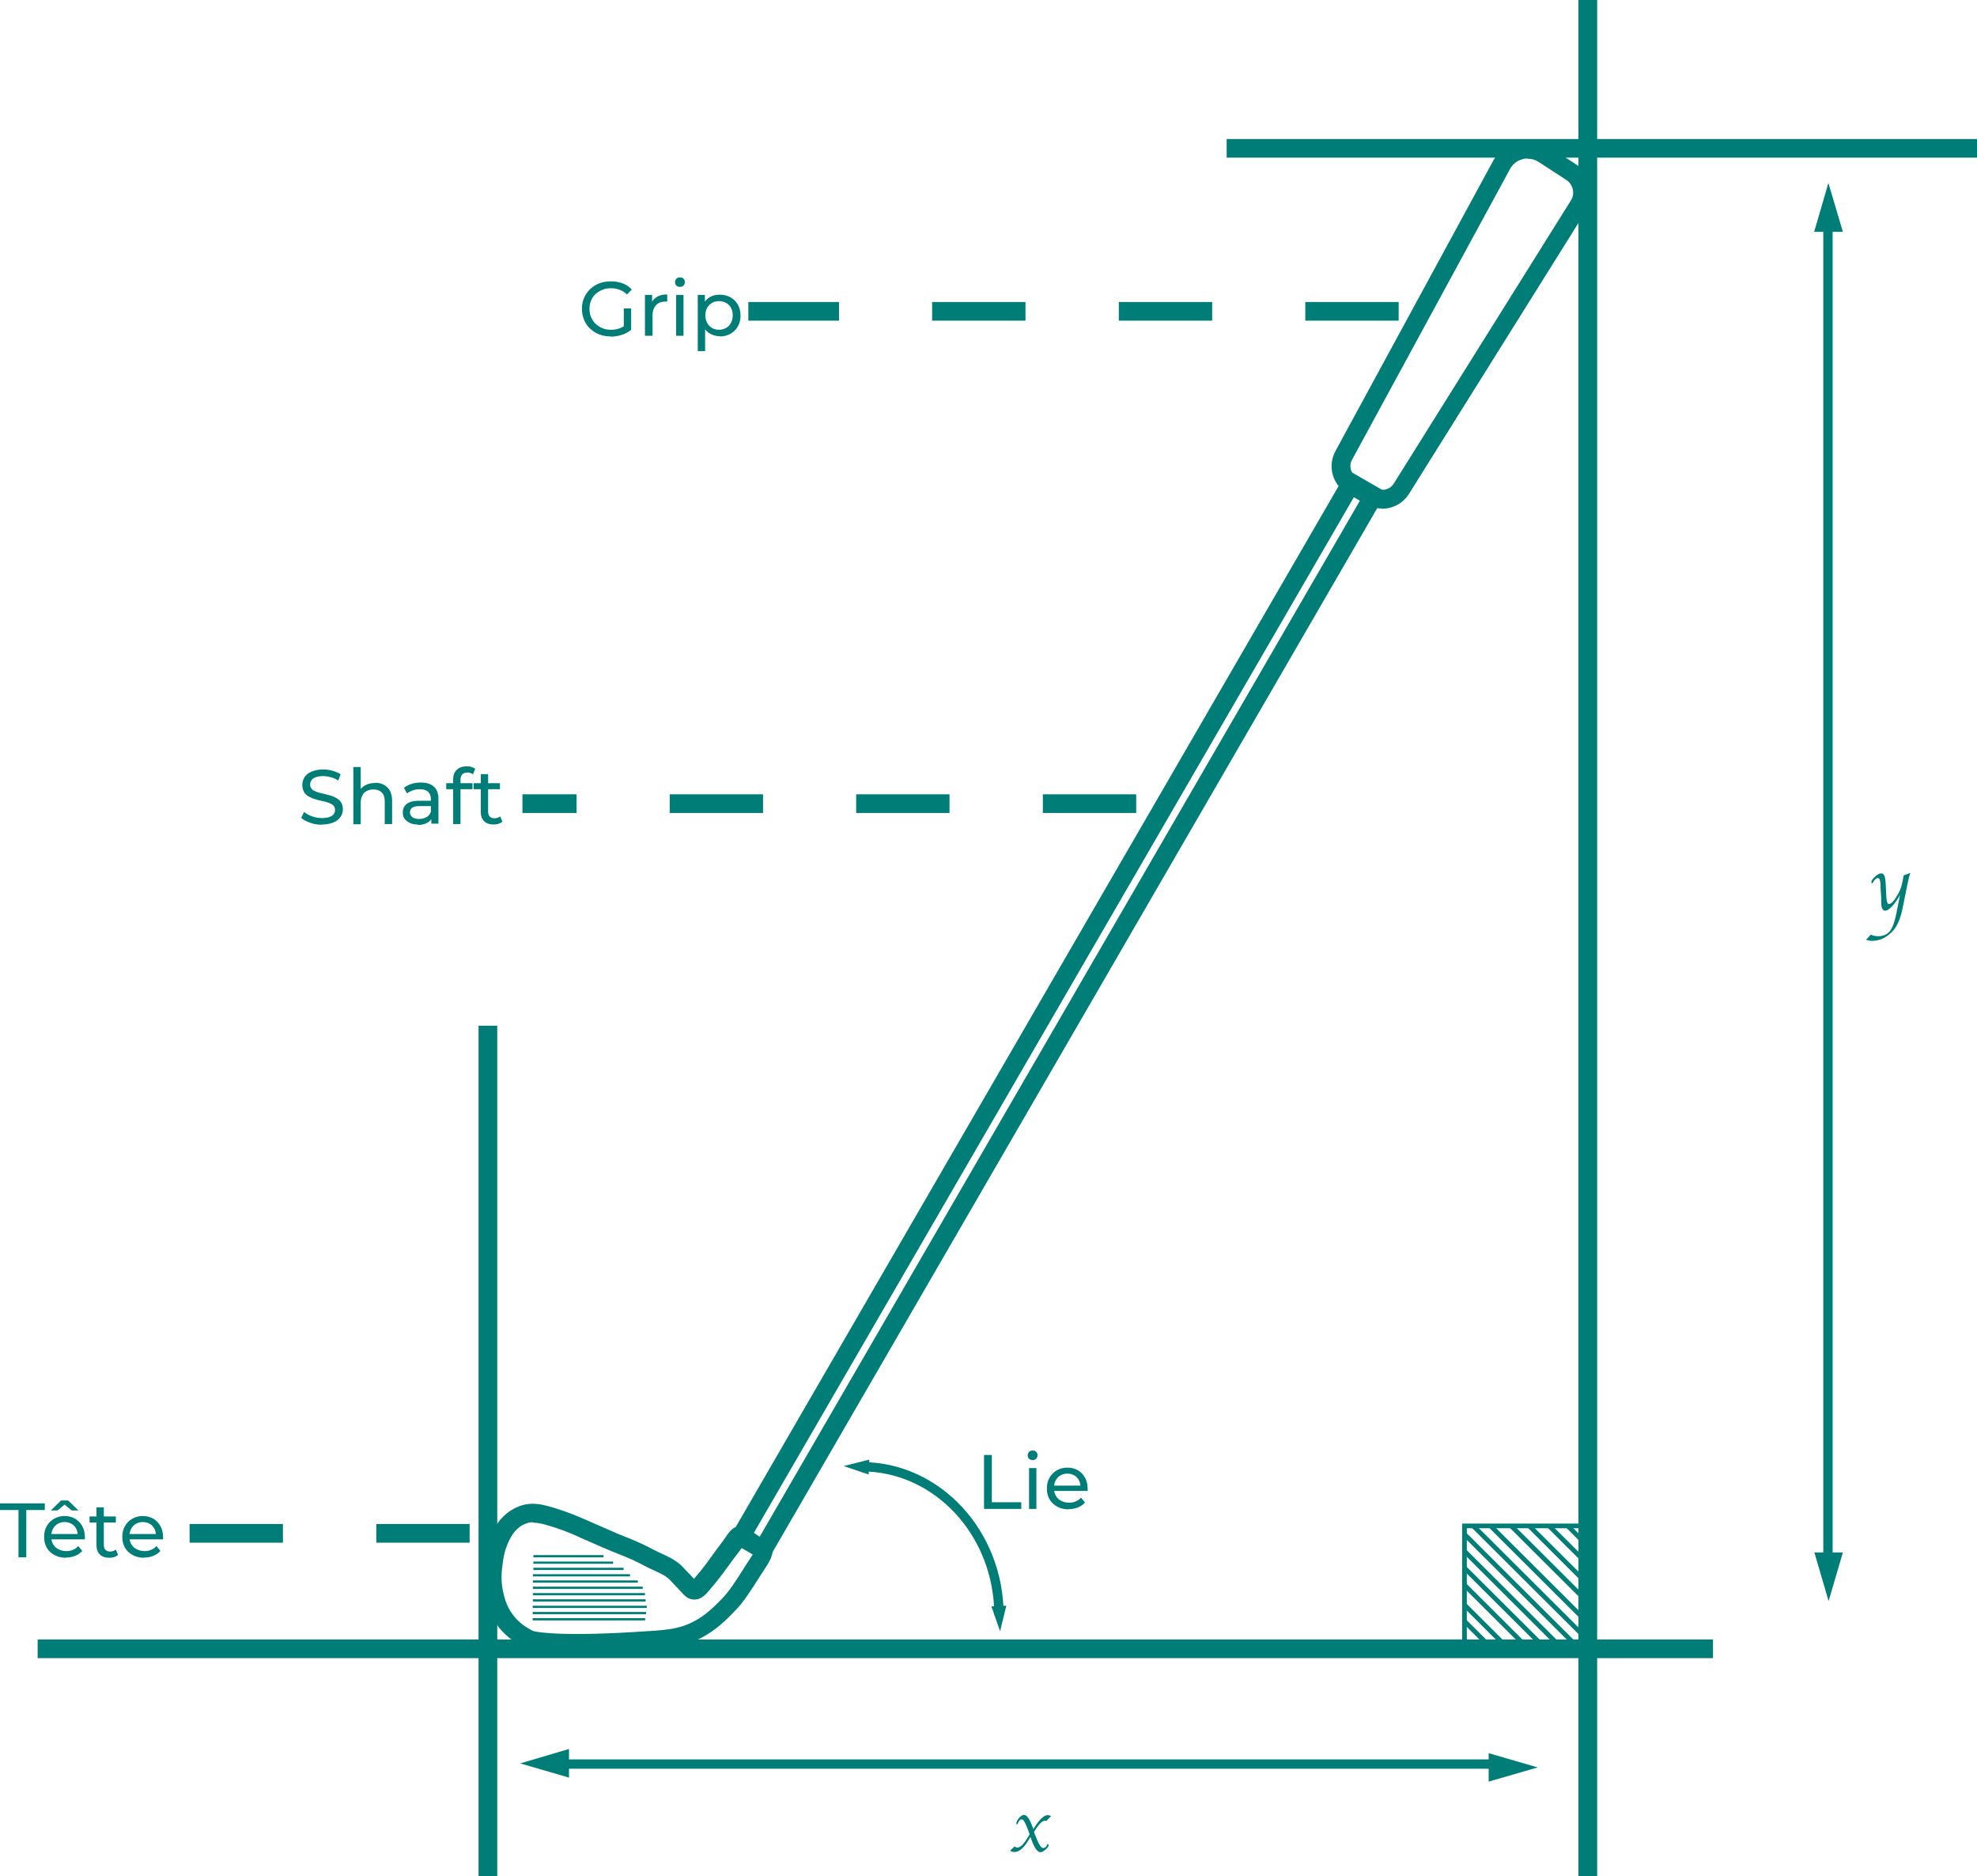 <svg width="137" height="130" viewBox="0 0 137 130" fill="none" xmlns="http://www.w3.org/2000/svg">
<g clip-path="url(#clip0_2340_4098)">
<path d="M118.706 113.598H2.609V114.891H118.706V113.598Z" fill="#007D77"/>
<path d="M126.703 12.678L125.715 16.064H127.706L126.703 12.678Z" fill="#007D77"/>
<path d="M126.718 110.936L127.706 107.567H125.73L126.718 110.936Z" fill="#007D77"/>
<path d="M69.303 113.029L69.735 111.259L68.701 111.305L69.303 113.029Z" fill="#007D77"/>
<path d="M42.332 23.311C42.039 23.311 41.776 23.264 41.529 23.172C41.282 23.08 41.081 22.941 40.896 22.772C40.711 22.603 40.572 22.403 40.479 22.172C40.387 21.941 40.325 21.68 40.325 21.402C40.325 21.126 40.371 20.864 40.479 20.633C40.572 20.402 40.726 20.202 40.896 20.033C41.081 19.864 41.282 19.725 41.529 19.633C41.776 19.541 42.039 19.495 42.332 19.495C42.625 19.495 42.903 19.541 43.15 19.633C43.397 19.725 43.613 19.879 43.783 20.064L43.444 20.402C43.289 20.249 43.119 20.141 42.934 20.079C42.749 20.002 42.563 19.972 42.347 19.972C42.131 19.972 41.931 20.002 41.745 20.079C41.56 20.156 41.406 20.249 41.267 20.372C41.128 20.495 41.035 20.649 40.958 20.833C40.881 21.003 40.85 21.203 40.85 21.402C40.85 21.603 40.881 21.803 40.958 21.972C41.035 22.141 41.128 22.295 41.267 22.433C41.406 22.556 41.56 22.664 41.745 22.741C41.931 22.818 42.131 22.849 42.347 22.849C42.548 22.849 42.733 22.818 42.919 22.757C43.104 22.695 43.274 22.587 43.428 22.449L43.737 22.849C43.552 23.003 43.335 23.126 43.088 23.203C42.841 23.28 42.579 23.326 42.316 23.326L42.332 23.311ZM43.227 22.757V21.372H43.737V22.834L43.227 22.757Z" fill="#007D77"/>
<path d="M44.694 23.265V20.433H45.188V21.203L45.142 21.003C45.219 20.803 45.358 20.664 45.543 20.556C45.728 20.449 45.96 20.403 46.238 20.403V20.895C46.238 20.895 46.191 20.895 46.176 20.895H46.114C45.836 20.895 45.62 20.972 45.466 21.141C45.312 21.31 45.219 21.541 45.219 21.849V23.265H44.709H44.694Z" fill="#007D77"/>
<path d="M47.118 19.879C47.025 19.879 46.933 19.849 46.871 19.787C46.809 19.726 46.778 19.649 46.778 19.556C46.778 19.464 46.809 19.387 46.871 19.31C46.933 19.248 47.025 19.218 47.118 19.218C47.211 19.218 47.303 19.248 47.365 19.31C47.427 19.372 47.458 19.449 47.458 19.541C47.458 19.633 47.427 19.726 47.365 19.787C47.303 19.849 47.211 19.879 47.118 19.879ZM46.855 23.264V20.433H47.365V23.264H46.855Z" fill="#007D77"/>
<path d="M48.353 24.311V20.433H48.847V21.203L48.816 21.864L48.862 22.526V24.326H48.353V24.311ZM49.866 23.295C49.634 23.295 49.418 23.234 49.218 23.126C49.017 23.018 48.862 22.849 48.754 22.649C48.631 22.434 48.584 22.172 48.584 21.849C48.584 21.526 48.646 21.264 48.754 21.049C48.862 20.833 49.017 20.68 49.218 20.572C49.418 20.464 49.634 20.418 49.881 20.418C50.159 20.418 50.406 20.48 50.622 20.603C50.839 20.726 51.008 20.895 51.132 21.11C51.255 21.326 51.317 21.572 51.317 21.864C51.317 22.157 51.255 22.403 51.132 22.618C51.008 22.834 50.839 23.003 50.622 23.126C50.406 23.249 50.159 23.311 49.881 23.311L49.866 23.295ZM49.82 22.849C50.005 22.849 50.159 22.803 50.314 22.726C50.453 22.649 50.576 22.526 50.653 22.372C50.73 22.218 50.777 22.049 50.777 21.849C50.777 21.649 50.73 21.464 50.653 21.326C50.576 21.172 50.453 21.064 50.314 20.987C50.175 20.91 50.005 20.864 49.82 20.864C49.634 20.864 49.48 20.91 49.341 20.987C49.202 21.064 49.078 21.187 49.001 21.326C48.924 21.48 48.878 21.649 48.878 21.849C48.878 22.049 48.924 22.218 49.001 22.372C49.078 22.526 49.202 22.634 49.341 22.726C49.48 22.803 49.65 22.849 49.82 22.849Z" fill="#007D77"/>
<path d="M71.356 127.107L71.279 126.892C71.217 126.738 71.186 126.661 71.186 126.646L71.063 126.369C70.97 126.169 70.893 126.061 70.8 126.061C70.677 126.061 70.584 126.184 70.507 126.415C70.461 126.4 70.43 126.369 70.43 126.338C70.43 126.23 70.492 126.107 70.615 125.969C70.739 125.83 70.847 125.753 70.955 125.753C71.155 125.753 71.356 126.03 71.557 126.6L71.603 126.738L71.665 126.646C72.035 126.061 72.344 125.769 72.607 125.769C72.668 125.769 72.746 125.784 72.838 125.83L72.514 126.169C72.514 126.169 72.437 126.153 72.421 126.153C72.236 126.153 72.004 126.369 71.727 126.815L71.65 126.938L71.711 127.092C71.943 127.723 72.128 128.046 72.282 128.046C72.421 128.046 72.529 127.954 72.591 127.754C72.638 127.784 72.668 127.815 72.668 127.846C72.668 127.938 72.591 128.031 72.452 128.154C72.313 128.277 72.19 128.338 72.097 128.338C71.897 128.338 71.68 128.046 71.48 127.477L71.402 127.277L71.325 127.415C70.97 128.031 70.63 128.323 70.306 128.323C70.183 128.323 70.075 128.292 69.998 128.231L70.306 127.938C70.306 127.938 70.414 128.015 70.492 128.015C70.692 128.015 70.908 127.815 71.155 127.415L71.294 127.2L71.341 127.107H71.356Z" fill="#007D77"/>
<path d="M131.674 61.992C131.504 62.315 131.319 62.577 131.118 62.792C130.917 63.008 130.763 63.1 130.639 63.1C130.47 63.1 130.377 62.931 130.362 62.577V62.207L130.315 61.469V61.254C130.284 60.977 130.238 60.838 130.145 60.838C130.006 60.838 129.883 60.961 129.744 61.223C129.698 61.192 129.682 61.161 129.682 61.115C129.682 61.023 129.759 60.9 129.929 60.746C130.099 60.592 130.238 60.515 130.346 60.515C130.454 60.515 130.531 60.561 130.578 60.669C130.624 60.761 130.655 60.946 130.67 61.207L130.717 62.115C130.732 62.469 130.794 62.638 130.886 62.638C131.025 62.638 131.211 62.484 131.411 62.146C131.628 61.823 131.751 61.5 131.813 61.192L131.921 60.653L132.384 60.484C132.322 60.638 132.26 60.869 132.199 61.176L131.844 62.931C131.705 63.623 131.489 64.131 131.211 64.454C130.778 64.946 130.284 65.192 129.713 65.192C129.59 65.192 129.466 65.162 129.312 65.115L129.636 64.762C129.806 64.838 129.976 64.869 130.145 64.869C130.516 64.869 130.778 64.746 130.964 64.515C131.149 64.285 131.303 63.854 131.427 63.223L131.674 61.961V61.992Z" fill="#007D77"/>
<path d="M22.308 57.145C22.015 57.145 21.753 57.099 21.49 57.007C21.228 56.914 21.027 56.807 20.873 56.668L21.073 56.253C21.212 56.376 21.398 56.484 21.614 56.56C21.83 56.637 22.061 56.684 22.308 56.684C22.525 56.684 22.71 56.653 22.833 56.607C22.972 56.56 23.065 56.484 23.127 56.407C23.188 56.314 23.219 56.222 23.219 56.114C23.219 55.991 23.173 55.883 23.096 55.807C23.019 55.73 22.895 55.668 22.772 55.622C22.648 55.576 22.494 55.53 22.324 55.499C22.169 55.468 22 55.422 21.845 55.376C21.675 55.33 21.537 55.268 21.398 55.191C21.259 55.114 21.151 55.022 21.073 54.883C20.996 54.745 20.95 54.591 20.95 54.391C20.95 54.191 20.996 54.022 21.104 53.852C21.212 53.683 21.367 53.56 21.583 53.468C21.799 53.376 22.061 53.314 22.401 53.314C22.617 53.314 22.833 53.345 23.049 53.406C23.266 53.468 23.451 53.545 23.605 53.653L23.435 54.083C23.281 53.976 23.111 53.899 22.926 53.852C22.741 53.806 22.571 53.776 22.401 53.776C22.185 53.776 22.015 53.806 21.876 53.852C21.737 53.899 21.645 53.976 21.583 54.068C21.521 54.16 21.49 54.252 21.49 54.36C21.49 54.499 21.537 54.591 21.614 54.683C21.691 54.76 21.814 54.822 21.938 54.868C22.077 54.914 22.216 54.96 22.386 54.991C22.54 55.022 22.71 55.068 22.864 55.114C23.034 55.16 23.173 55.222 23.312 55.299C23.451 55.376 23.559 55.468 23.636 55.591C23.713 55.714 23.76 55.883 23.76 56.068C23.76 56.253 23.713 56.437 23.605 56.591C23.497 56.761 23.343 56.884 23.127 56.976C22.91 57.068 22.633 57.13 22.308 57.13V57.145Z" fill="#007D77"/>
<path d="M25.983 54.237C26.214 54.237 26.415 54.283 26.6 54.376C26.77 54.468 26.909 54.606 27.017 54.776C27.11 54.96 27.172 55.191 27.172 55.468V57.099H26.662V55.53C26.662 55.253 26.6 55.053 26.461 54.914C26.322 54.776 26.137 54.699 25.89 54.699C25.705 54.699 25.55 54.73 25.412 54.806C25.273 54.883 25.165 54.976 25.103 55.13C25.026 55.268 24.995 55.437 24.995 55.653V57.114H24.485V53.145H24.995V55.037L24.887 54.837C24.979 54.653 25.118 54.514 25.319 54.407C25.52 54.299 25.736 54.253 25.998 54.253L25.983 54.237Z" fill="#007D77"/>
<path d="M28.962 57.13C28.746 57.13 28.561 57.099 28.407 57.022C28.252 56.945 28.129 56.853 28.036 56.73C27.944 56.607 27.913 56.453 27.913 56.299C27.913 56.145 27.944 56.007 28.021 55.884C28.098 55.761 28.221 55.653 28.376 55.591C28.546 55.514 28.762 55.484 29.055 55.484H29.951V55.853H29.07C28.808 55.853 28.638 55.899 28.546 55.976C28.453 56.068 28.407 56.161 28.407 56.284C28.407 56.422 28.468 56.53 28.576 56.622C28.684 56.699 28.839 56.745 29.04 56.745C29.24 56.745 29.395 56.699 29.549 56.622C29.703 56.545 29.796 56.407 29.858 56.253L29.966 56.607C29.904 56.776 29.781 56.914 29.611 57.007C29.441 57.099 29.225 57.161 28.962 57.161V57.13ZM29.889 57.099V56.499L29.858 56.391V55.376C29.858 55.16 29.796 54.991 29.673 54.868C29.549 54.745 29.348 54.684 29.101 54.684C28.931 54.684 28.762 54.714 28.607 54.76C28.453 54.822 28.314 54.883 28.206 54.976L27.99 54.591C28.144 54.468 28.314 54.376 28.515 54.314C28.715 54.253 28.931 54.222 29.163 54.222C29.549 54.222 29.858 54.314 30.058 54.499C30.275 54.684 30.383 54.976 30.383 55.361V57.068H29.889V57.099Z" fill="#007D77"/>
<path d="M30.923 54.683V54.268H32.745V54.683H30.923ZM31.402 57.099V54.006C31.402 53.73 31.479 53.499 31.649 53.345C31.819 53.176 32.05 53.099 32.343 53.099C32.452 53.099 32.56 53.099 32.668 53.145C32.776 53.191 32.853 53.206 32.93 53.268L32.776 53.653C32.776 53.653 32.668 53.576 32.59 53.56C32.529 53.529 32.452 53.529 32.374 53.529C32.22 53.529 32.112 53.576 32.035 53.653C31.957 53.73 31.911 53.868 31.911 54.022V54.637V57.099H31.402Z" fill="#007D77"/>
<path d="M32.822 54.684V54.268H34.644V54.684H32.822ZM34.212 57.13C33.918 57.13 33.702 57.053 33.548 56.899C33.393 56.745 33.316 56.53 33.316 56.237V53.637H33.825V56.222C33.825 56.376 33.856 56.499 33.934 56.576C34.011 56.653 34.119 56.699 34.258 56.699C34.412 56.699 34.551 56.653 34.659 56.561L34.814 56.93C34.736 56.991 34.644 57.053 34.536 57.084C34.428 57.114 34.319 57.13 34.196 57.13H34.212Z" fill="#007D77"/>
<path d="M68.191 104.551V100.812H68.732V104.089H70.769V104.551H68.191Z" fill="#007D77"/>
<path d="M71.557 101.166C71.464 101.166 71.371 101.135 71.31 101.073C71.248 101.012 71.217 100.935 71.217 100.843C71.217 100.75 71.248 100.673 71.31 100.596C71.371 100.535 71.464 100.504 71.557 100.504C71.649 100.504 71.742 100.535 71.804 100.596C71.866 100.658 71.896 100.735 71.896 100.827C71.896 100.92 71.866 101.012 71.804 101.073C71.742 101.135 71.649 101.166 71.557 101.166ZM71.31 104.551V101.72H71.819V104.551H71.31Z" fill="#007D77"/>
<path d="M74.073 104.582C73.764 104.582 73.502 104.52 73.27 104.397C73.039 104.274 72.854 104.105 72.73 103.889C72.607 103.674 72.545 103.428 72.545 103.135C72.545 102.843 72.607 102.597 72.73 102.381C72.854 102.166 73.023 101.997 73.24 101.874C73.456 101.751 73.703 101.689 73.965 101.689C74.228 101.689 74.49 101.751 74.691 101.874C74.907 101.997 75.061 102.166 75.185 102.381C75.308 102.597 75.37 102.858 75.37 103.151C75.37 103.166 75.37 103.197 75.37 103.228C75.37 103.258 75.37 103.289 75.37 103.305H72.946V102.935H75.092L74.876 103.058C74.876 102.874 74.845 102.72 74.768 102.566C74.691 102.428 74.583 102.304 74.444 102.227C74.305 102.151 74.15 102.104 73.965 102.104C73.78 102.104 73.626 102.151 73.487 102.227C73.348 102.304 73.24 102.428 73.162 102.566C73.085 102.704 73.039 102.874 73.039 103.058V103.151C73.039 103.335 73.085 103.505 73.178 103.658C73.27 103.812 73.394 103.92 73.548 103.997C73.703 104.074 73.888 104.12 74.089 104.12C74.259 104.12 74.413 104.089 74.552 104.028C74.691 103.966 74.814 103.889 74.907 103.766L75.185 104.105C75.061 104.259 74.891 104.366 74.706 104.443C74.521 104.52 74.305 104.566 74.058 104.566L74.073 104.582Z" fill="#007D77"/>
<path d="M1.281 107.905V104.628H0V104.166H3.103V104.628H1.822V107.905H1.297H1.281Z" fill="#007D77"/>
<path d="M4.585 107.936C4.276 107.936 4.014 107.874 3.782 107.751C3.551 107.628 3.366 107.459 3.242 107.243C3.119 107.028 3.057 106.782 3.057 106.489C3.057 106.197 3.119 105.951 3.242 105.736C3.366 105.52 3.535 105.351 3.751 105.228C3.968 105.105 4.215 105.043 4.477 105.043C4.74 105.043 5.002 105.105 5.203 105.228C5.419 105.351 5.573 105.52 5.697 105.736C5.82 105.951 5.882 106.212 5.882 106.505C5.882 106.52 5.882 106.551 5.882 106.582C5.882 106.613 5.882 106.643 5.882 106.659H3.458V106.289H5.604L5.388 106.413C5.388 106.228 5.357 106.074 5.28 105.92C5.203 105.782 5.095 105.659 4.956 105.582C4.817 105.505 4.662 105.459 4.477 105.459C4.292 105.459 4.137 105.505 3.998 105.582C3.86 105.659 3.751 105.782 3.674 105.92C3.597 106.059 3.551 106.228 3.551 106.413V106.505C3.551 106.689 3.597 106.859 3.69 107.013C3.782 107.166 3.906 107.274 4.06 107.351C4.215 107.428 4.4 107.474 4.601 107.474C4.77 107.474 4.925 107.443 5.064 107.382C5.203 107.32 5.326 107.243 5.419 107.12L5.697 107.459C5.573 107.613 5.403 107.72 5.218 107.797C5.033 107.874 4.817 107.92 4.57 107.92L4.585 107.936ZM3.52 104.658L4.23 103.966H4.724L5.434 104.658H4.971L4.261 104.074H4.693L3.983 104.658H3.52Z" fill="#007D77"/>
<path d="M6.206 105.489V105.074H8.028V105.489H6.206ZM7.58 107.936C7.287 107.936 7.071 107.859 6.916 107.705C6.762 107.551 6.685 107.336 6.685 107.043V104.443H7.194V107.028C7.194 107.182 7.225 107.305 7.302 107.382C7.379 107.459 7.488 107.505 7.627 107.505C7.781 107.505 7.92 107.459 8.028 107.367L8.182 107.736C8.105 107.797 8.012 107.859 7.904 107.89C7.796 107.92 7.688 107.936 7.565 107.936H7.58Z" fill="#007D77"/>
<path d="M10.004 107.936C9.695 107.936 9.433 107.874 9.201 107.751C8.97 107.628 8.784 107.459 8.661 107.243C8.537 107.028 8.476 106.782 8.476 106.49C8.476 106.197 8.537 105.951 8.661 105.736C8.784 105.52 8.954 105.351 9.17 105.228C9.387 105.105 9.634 105.043 9.896 105.043C10.159 105.043 10.421 105.105 10.622 105.228C10.838 105.351 10.992 105.52 11.116 105.736C11.239 105.951 11.301 106.213 11.301 106.505C11.301 106.52 11.301 106.551 11.301 106.582C11.301 106.613 11.301 106.643 11.301 106.659H8.877V106.29H11.023L10.807 106.413C10.807 106.228 10.776 106.074 10.699 105.92C10.622 105.782 10.514 105.659 10.375 105.582C10.236 105.505 10.081 105.459 9.896 105.459C9.711 105.459 9.556 105.505 9.417 105.582C9.278 105.659 9.17 105.782 9.093 105.92C9.016 106.059 8.97 106.228 8.97 106.413V106.505C8.97 106.69 9.016 106.859 9.109 107.013C9.201 107.167 9.325 107.274 9.479 107.351C9.634 107.428 9.819 107.474 10.02 107.474C10.189 107.474 10.344 107.444 10.483 107.382C10.622 107.32 10.745 107.243 10.838 107.12L11.116 107.459C10.992 107.613 10.822 107.72 10.637 107.797C10.452 107.874 10.236 107.92 9.989 107.92L10.004 107.936Z" fill="#007D77"/>
<path d="M110.168 114.383H101.322V105.566H110.168V114.383ZM101.646 114.06H109.844V105.89H101.646V114.06Z" fill="#007D77"/>
<path d="M101.595 112.22L101.366 112.449L103.244 114.32L103.473 114.091L101.595 112.22Z" fill="#007D77"/>
<path d="M101.598 111.091L101.369 111.32L104.392 114.334L104.622 114.105L101.598 111.091Z" fill="#007D77"/>
<path d="M101.605 109.719L101.375 109.948L105.797 114.354L106.026 114.126L101.605 109.719Z" fill="#007D77"/>
<path d="M101.569 108.497L101.34 108.725L106.995 114.361L107.224 114.132L101.569 108.497Z" fill="#007D77"/>
<path d="M101.61 107.378L101.381 107.607L108.116 114.32L108.346 114.091L101.61 107.378Z" fill="#007D77"/>
<path d="M101.607 106.204L101.378 106.432L109.336 114.364L109.565 114.135L101.607 106.204Z" fill="#007D77"/>
<path d="M102.198 105.603L101.969 105.832L109.905 113.741L110.135 113.513L102.198 105.603Z" fill="#007D77"/>
<path d="M103.39 105.597L103.161 105.826L109.918 112.56L110.147 112.332L103.39 105.597Z" fill="#007D77"/>
<path d="M104.821 105.598L104.591 105.826L109.897 111.114L110.126 110.885L104.821 105.598Z" fill="#007D77"/>
<path d="M106.104 105.631L105.875 105.859L109.837 109.809L110.067 109.58L106.104 105.631Z" fill="#007D77"/>
<path d="M107.453 105.601L107.224 105.83L109.91 108.506L110.139 108.277L107.453 105.601Z" fill="#007D77"/>
<path d="M108.746 105.608L108.517 105.836L109.86 107.175L110.089 106.946L108.746 105.608Z" fill="#007D77"/>
<path d="M101.59 113.504L101.361 113.732L101.994 114.363L102.223 114.135L101.59 113.504Z" fill="#007D77"/>
<path d="M58.465 101.581L60.194 102.166L60.24 101.135L58.465 101.581Z" fill="#007D77"/>
<path d="M34.458 71.07H33.162V130H34.458V71.07Z" fill="#007D77"/>
<path d="M36.049 122.184L39.43 123.168V121.184L36.049 122.184Z" fill="#007D77"/>
<path d="M106.556 122.461L103.159 121.476V123.445L106.556 122.461Z" fill="#007D77"/>
<path d="M41.823 107.751H36.959V107.905H41.823V107.751Z" fill="#007D77"/>
<path d="M42.486 108.198H36.959V108.351H42.486V108.198Z" fill="#007D77"/>
<path d="M43.212 108.628H36.959V108.782H43.212V108.628Z" fill="#007D77"/>
<path d="M43.66 109.074H36.929V109.228H43.66V109.074Z" fill="#007D77"/>
<path d="M44.2 109.505H36.929V109.659H44.2V109.505Z" fill="#007D77"/>
<path d="M44.54 109.936H36.929V110.09H44.54V109.936Z" fill="#007D77"/>
<path d="M44.694 110.382H36.929V110.536H44.694V110.382Z" fill="#007D77"/>
<path d="M44.74 110.813H36.929V110.967H44.74V110.813Z" fill="#007D77"/>
<path d="M44.818 111.259H36.913V111.413H44.818V111.259Z" fill="#007D77"/>
<path d="M44.771 111.69H36.913V111.844H44.771V111.69Z" fill="#007D77"/>
<path d="M44.709 112.121H36.913V112.275H44.709V112.121Z" fill="#007D77"/>
<path d="M110.678 0H109.381V130H110.678V0Z" fill="#007D77"/>
<path d="M137 9.632H85.004V10.924H137V9.632Z" fill="#007D77"/>
<path d="M126.996 15.063H126.348V108.397H126.996V15.063Z" fill="#007D77"/>
<path d="M96.922 22.218H90.453V20.925H96.922V22.218ZM84 22.218H77.531V20.925H84V22.218ZM71.063 22.218H64.594V20.925H71.063V22.218ZM58.141 22.218H51.857V20.925H58.141V22.218Z" fill="#007D77"/>
<path d="M78.736 56.33H72.267V55.037H78.736V56.33ZM65.798 56.33H59.33V55.037H65.798V56.33ZM52.876 56.33H46.408V55.037H52.876V56.33ZM39.955 56.33H36.203V55.037H39.955V56.33Z" fill="#007D77"/>
<path d="M32.544 106.89H26.075V105.597H32.544V106.89ZM19.607 106.89H13.138V105.597H19.607V106.89Z" fill="#007D77"/>
<path d="M69.55 111.905H68.901C68.901 106.413 64.779 101.95 59.7 101.95V101.304C65.135 101.304 69.55 106.059 69.55 111.905Z" fill="#007D77"/>
<path d="M104.039 121.907H38.287V122.553H104.039V121.907Z" fill="#007D77"/>
<path d="M53.123 108.259L50.453 106.72L93.402 32.573L96.073 34.112L53.123 108.259ZM52.212 106.259L52.629 106.505L94.297 34.589L93.881 34.342L52.212 106.259Z" fill="#007D77"/>
<path d="M95.779 35.235C95.409 35.235 95.023 35.142 94.668 34.943L93.387 34.204C92.337 33.604 91.966 32.296 92.553 31.234L103.499 11.094C103.854 10.447 104.471 9.97 105.181 9.786C105.907 9.601 106.664 9.724 107.297 10.139L109.211 11.386C110.276 12.078 110.6 13.509 109.921 14.586L97.648 34.204C97.231 34.881 96.505 35.25 95.764 35.25L95.779 35.235ZM105.845 10.986C105.737 10.986 105.614 10.986 105.506 11.032C105.135 11.124 104.826 11.37 104.641 11.709L93.695 31.85C93.448 32.296 93.603 32.834 94.05 33.081L95.332 33.819C95.764 34.066 96.32 33.927 96.582 33.511L108.856 13.894C109.165 13.417 109.01 12.771 108.532 12.463L106.617 11.217C106.386 11.063 106.139 11.001 105.876 11.001L105.845 10.986Z" fill="#007D77"/>
<path d="M39.97 114.491C38.102 114.491 36.805 114.367 36.326 114.137C36.033 113.998 35.153 113.552 34.458 112.613C33.934 111.906 33.764 111.229 33.656 110.875C33.331 109.659 33.47 108.69 33.547 108.105C33.609 107.705 33.702 107.044 34.072 106.274C34.258 105.905 34.52 105.336 35.122 104.859C35.261 104.751 35.616 104.474 36.157 104.305C36.882 104.089 37.5 104.228 38.071 104.382C39.167 104.689 39.985 105.043 40.526 105.274L40.665 105.336C41.961 105.905 42.61 106.182 42.78 106.259C44.324 106.874 44.462 106.951 45.389 107.428C45.543 107.505 45.682 107.567 45.837 107.644C46.346 107.874 46.917 108.136 47.365 108.628C47.458 108.736 47.55 108.828 47.643 108.921C47.735 109.013 47.843 109.121 47.936 109.228L48.075 109.382C48.075 109.382 48.075 109.382 48.09 109.398C48.106 109.382 48.137 109.352 48.152 109.321C48.492 108.921 48.677 108.705 48.97 108.305L49.341 107.797C49.572 107.474 49.742 107.244 50.113 106.751C50.19 106.643 50.267 106.536 50.329 106.443C50.53 106.151 50.9 105.597 51.487 105.813C51.935 105.982 52.243 106.213 52.66 106.49C52.799 106.597 52.969 106.705 53.154 106.828C53.895 107.32 53.401 108.09 52.953 108.767L52.784 109.028C51.95 110.336 51.533 110.998 50.931 111.613C50.391 112.167 49.665 112.937 48.554 113.506C47.38 114.106 46.377 114.167 45.111 114.26H45.018C43.073 114.398 41.344 114.475 39.939 114.475L39.97 114.491ZM36.913 105.474C36.774 105.474 36.651 105.49 36.527 105.536C36.234 105.628 36.018 105.782 35.941 105.859C35.57 106.151 35.4 106.505 35.246 106.813C34.968 107.413 34.891 107.905 34.844 108.274C34.767 108.798 34.659 109.582 34.922 110.536C34.999 110.844 35.138 111.336 35.524 111.859C35.971 112.49 36.543 112.798 36.913 112.998C37.206 113.121 39.352 113.414 44.972 113.013H45.065C46.269 112.921 47.072 112.86 48.013 112.383C48.924 111.921 49.542 111.275 50.051 110.752C50.561 110.213 50.962 109.598 51.734 108.367L51.919 108.09C52.012 107.951 52.089 107.813 52.166 107.705C52.089 107.659 52.027 107.597 51.965 107.551C51.749 107.397 51.595 107.29 51.441 107.197C51.363 107.305 51.286 107.428 51.194 107.536C50.823 108.028 50.653 108.244 50.437 108.551L50.051 109.075C49.727 109.505 49.526 109.752 49.171 110.167C48.909 110.475 48.584 110.859 48.075 110.829C47.658 110.813 47.427 110.552 47.149 110.244L47.025 110.105C46.948 110.013 46.855 109.936 46.778 109.844C46.67 109.736 46.547 109.613 46.438 109.49C46.176 109.198 45.759 109.013 45.358 108.828C45.188 108.751 45.018 108.675 44.864 108.598C43.953 108.121 43.845 108.059 42.363 107.474C42.178 107.397 41.514 107.12 40.201 106.536L40.078 106.474C39.569 106.243 38.797 105.92 37.793 105.643C37.453 105.551 37.206 105.505 36.975 105.505L36.913 105.474Z" fill="#007D77"/>
</g>
<defs>
<clipPath id="clip0_2340_4098">
<rect width="137" height="130" fill="white"/>
</clipPath>
</defs>
</svg>
